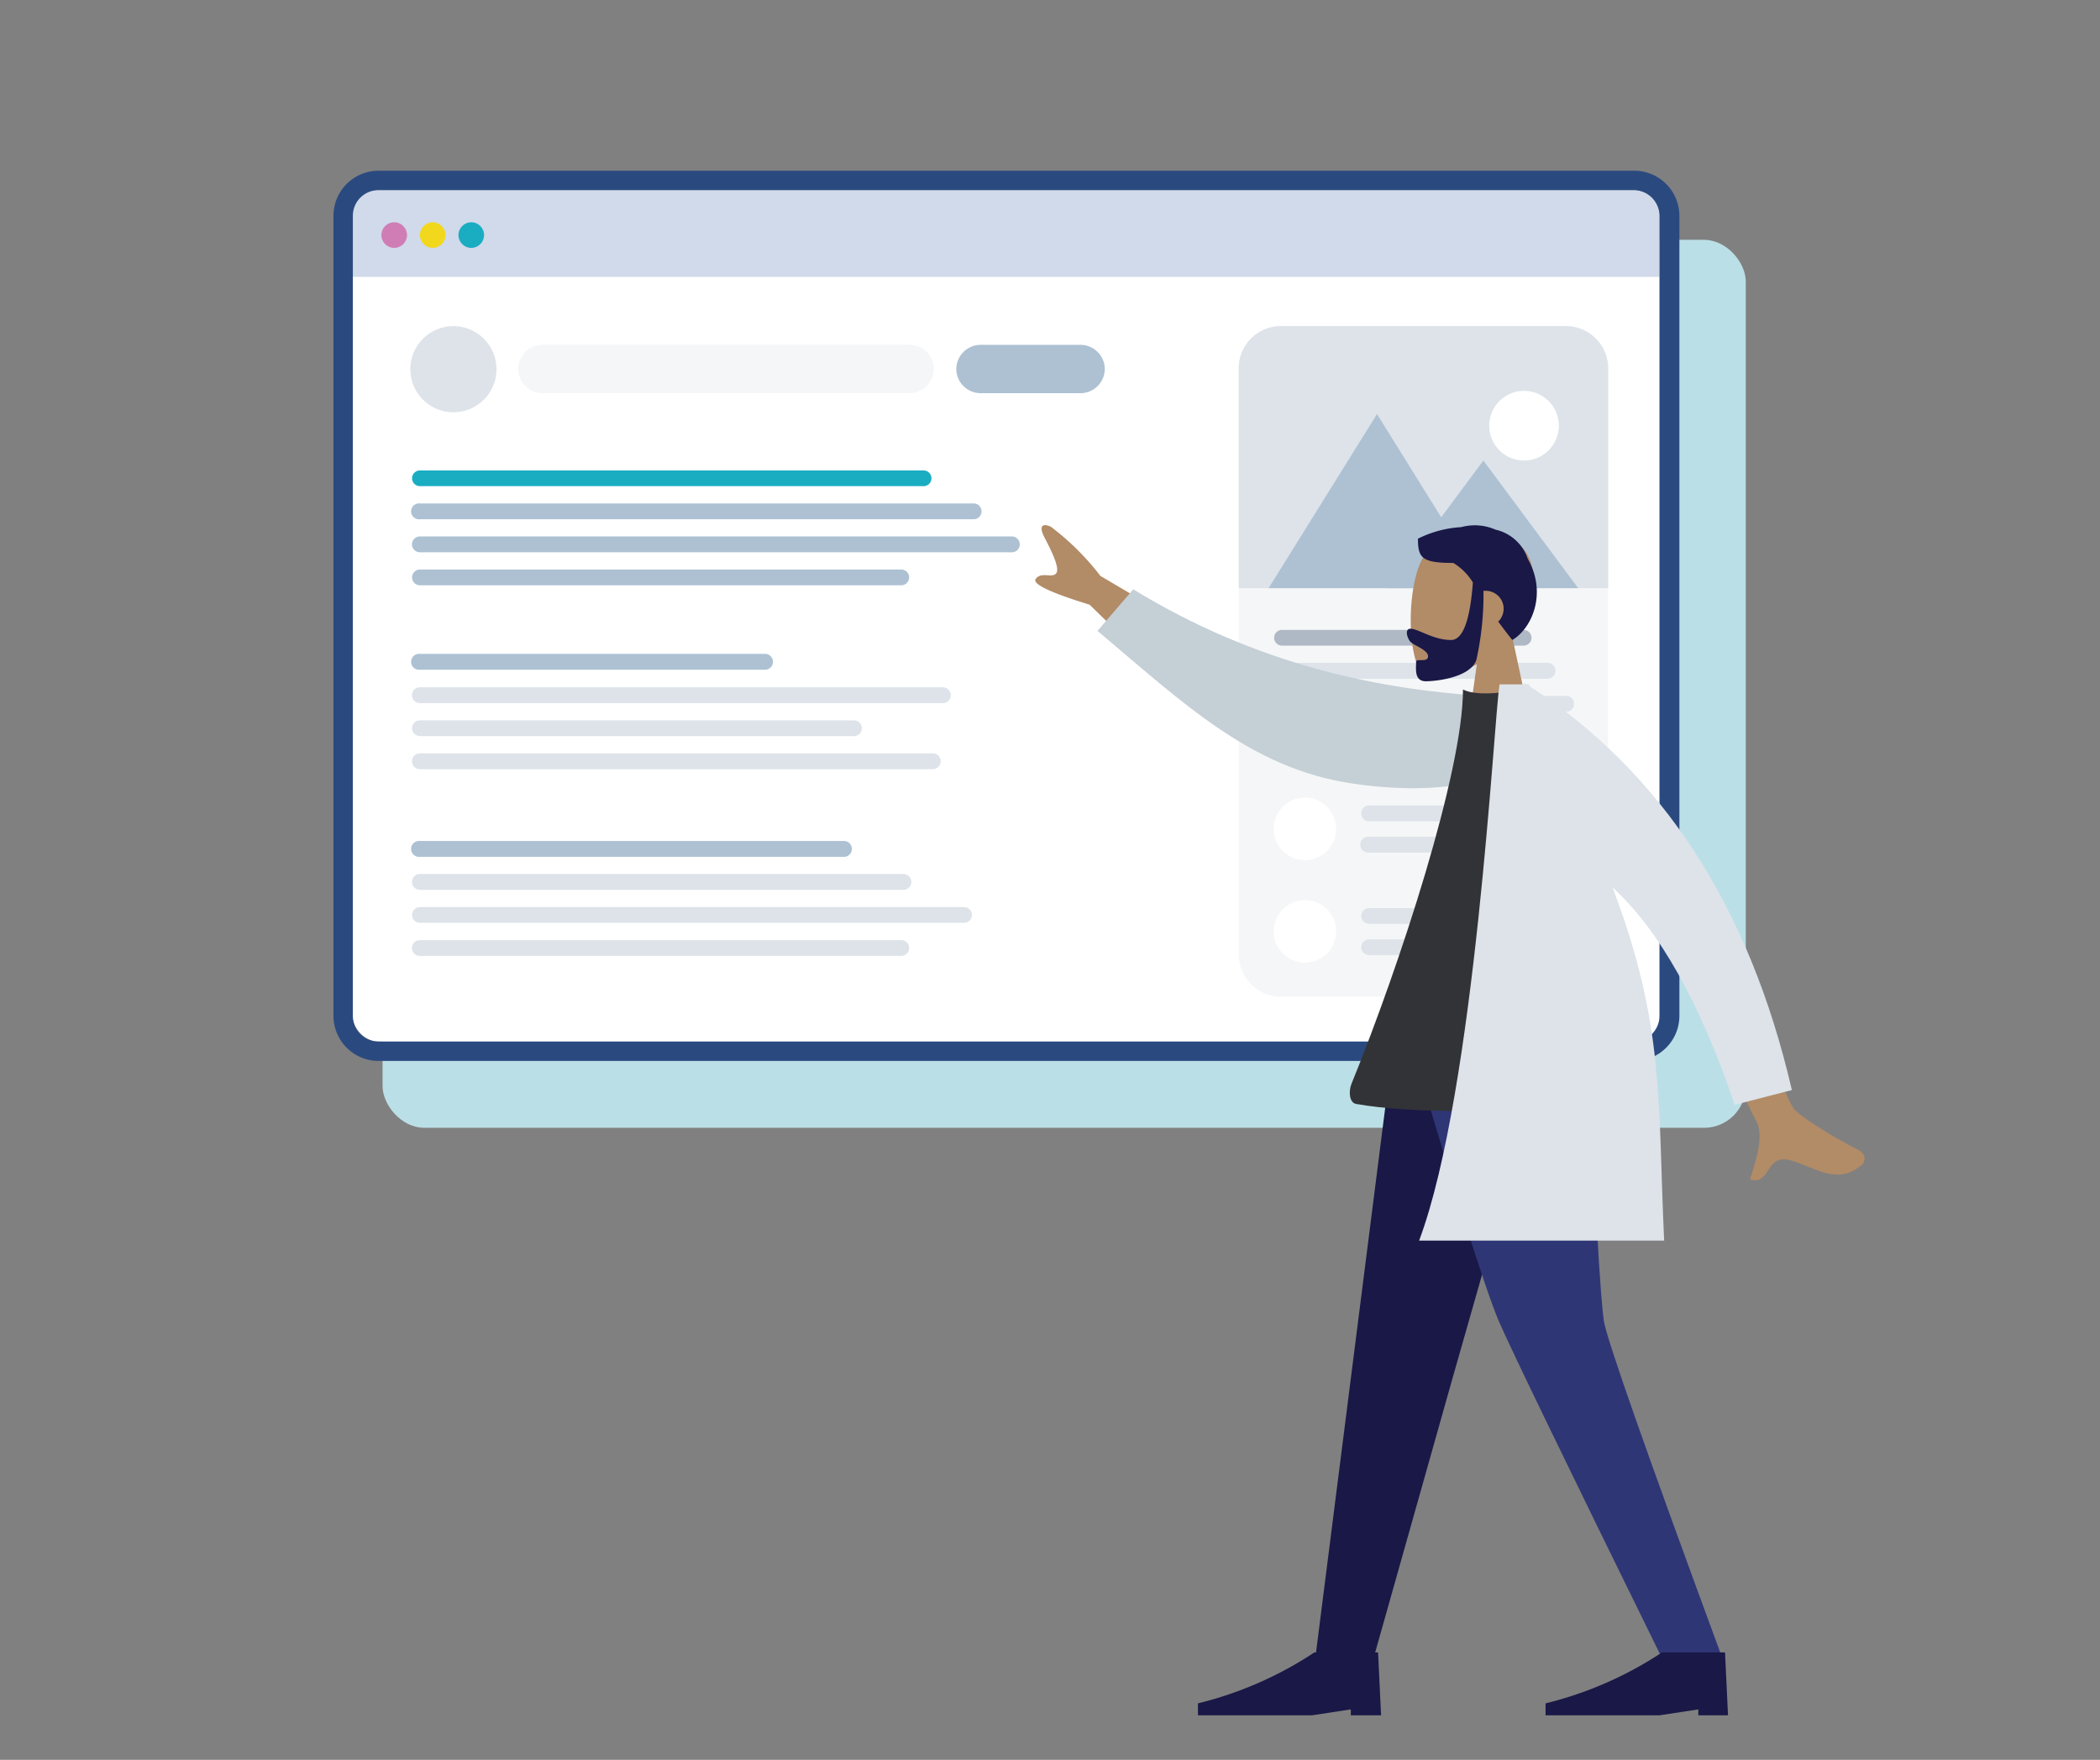 <svg id="Layer_1" data-name="Layer 1" xmlns="http://www.w3.org/2000/svg" viewBox="0 0 216.39 181.32"><rect x="0" y="0" width="216.39" height="181.32" fill="#808080" stroke="none"/><title>seo</title><rect x="39.42" y="24.71" width="140.47" height="91.49" rx="4.3" fill="#bbdfe6"/><rect x="36.32" y="19.59" width="134.69" height="87.72" rx="2.65" fill="#fff"/><path d="M165.71,38V98.33a4.36,4.36,0,0,1-4.35,4.36H132a4.35,4.35,0,0,1-4.35-4.36V38A4.35,4.35,0,0,1,132,33.6h29.37A4.36,4.36,0,0,1,165.71,38Z" fill="#f5f6f7" fill-rule="evenodd"/><path d="M55.9,35.53H93.72A2.51,2.51,0,0,1,96.23,38h0a2.51,2.51,0,0,1-2.51,2.51H55.9A2.51,2.51,0,0,1,53.39,38h0A2.52,2.52,0,0,1,55.9,35.53Z" fill="#f5f6f7" fill-rule="evenodd"/><path id="Header" d="M39,19.59h129.4A2.65,2.65,0,0,1,171,22.24v6.29H36.32V22.24A2.65,2.65,0,0,1,39,19.59Z" fill="#d0daea" fill-rule="evenodd"/><circle id="buttons" cx="40.62" cy="24.22" r="1.32" fill="#d07db5"/><circle cx="44.59" cy="24.22" r="1.32" fill="#f2d81d"/><circle cx="48.56" cy="24.22" r="1.32" fill="#1aadc2"/><path d="M104.22,56.9H43.27a.82.82,0,0,1-.82-.81.82.82,0,0,1,.82-.82h61a.82.82,0,0,1,.81.82A.81.81,0,0,1,104.22,56.9Z" fill="#adc1d3"/><path d="M92.87,60.3H43.27a.81.81,0,1,1,0-1.62h49.6a.81.81,0,1,1,0,1.62Z" fill="#adc1d3"/><circle cx="46.72" cy="38.04" r="4.44" fill="#dde3e9"/><path d="M95.17,50.09H43.27a.81.81,0,1,1,0-1.62h51.9a.81.81,0,1,1,0,1.62Z" fill="#1aadc2"/><path d="M100.41,53.5H43.27a.82.82,0,1,1,0-1.63h57.14a.82.82,0,0,1,0,1.63Z" fill="#adc1d3"/><path d="M101.05,35.53h10.28A2.51,2.51,0,0,1,113.84,38h0a2.51,2.51,0,0,1-2.51,2.51H101.05A2.51,2.51,0,0,1,98.54,38h0A2.51,2.51,0,0,1,101.05,35.53Z" fill="#adc1d3" fill-rule="evenodd"/><path d="M88,75.84H43.27a.81.81,0,1,1,0-1.62H88a.81.81,0,1,1,0,1.62Z" fill="#dde3e9"/><path d="M96.12,79.25H43.27a.82.82,0,0,1-.82-.82.82.82,0,0,1,.82-.81H96.12a.81.81,0,0,1,.81.81A.82.82,0,0,1,96.12,79.25Z" fill="#dde3e9"/><path d="M78.92,69H43.27a.82.82,0,1,1,0-1.63H78.92a.82.82,0,0,1,0,1.63Z" fill="#adc1d3"/><path d="M97.16,72.44H43.27a.82.82,0,0,1-.82-.81.82.82,0,0,1,.82-.82H97.16a.82.82,0,0,1,.81.82A.81.81,0,0,1,97.16,72.44Z" fill="#dde3e9"/><path d="M99.34,95.08H43.27a.81.81,0,1,1,0-1.62H99.34a.81.81,0,0,1,0,1.62Z" fill="#dde3e9"/><path d="M92.87,98.49H43.27a.82.82,0,0,1-.82-.82.82.82,0,0,1,.82-.81h49.6a.81.81,0,0,1,.81.81A.82.82,0,0,1,92.87,98.49Z" fill="#dde3e9"/><path d="M87.05,88.28H43.27a.82.82,0,1,1,0-1.63H87.05a.82.82,0,0,1,0,1.63Z" fill="#adc1d3"/><path d="M93.1,91.68H43.27a.82.82,0,0,1-.82-.81.82.82,0,0,1,.82-.82H93.1a.82.82,0,0,1,.81.82A.81.81,0,0,1,93.1,91.68Z" fill="#dde3e9"/><path d="M165.71,38V60.6H127.64V38A4.35,4.35,0,0,1,132,33.6h29.37A4.36,4.36,0,0,1,165.71,38Z" fill="#dde3e9" fill-rule="evenodd"/><g id="icons8-night_landscape" data-name="icons8-night landscape"><polygon id="Mountains" points="141.89 42.66 130.72 60.6 153.05 60.6 141.89 42.66" fill="#adc1d3" fill-rule="evenodd"/><polygon points="152.85 47.45 143.08 60.6 162.62 60.6 152.85 47.45" fill="#adc1d3" fill-rule="evenodd"/></g><circle id="Sun" cx="157.04" cy="43.86" r="3.59" fill="#fff"/><path d="M161.29,73.33H132.05a.82.82,0,0,1,0-1.63h29.24a.82.82,0,1,1,0,1.63Z" fill="#dde3e9"/><path d="M155.85,76.73h-23.8a.81.81,0,0,1,0-1.62h23.8a.81.81,0,0,1,0,1.62Z" fill="#dde3e9"/><path d="M157,66.52h-24.9a.81.81,0,0,1,0-1.62H157a.81.81,0,1,1,0,1.62Z" fill="#afb9c5"/><path d="M159.47,69.93H132.05a.82.82,0,0,1-.81-.82.81.81,0,0,1,.81-.81h27.42a.81.81,0,0,1,.81.81A.82.82,0,0,1,159.47,69.93Z" fill="#dde3e9"/><circle cx="134.46" cy="85.4" r="3.22" fill="#fff"/><path d="M160.48,84.62h-19.4a.82.82,0,0,1-.82-.81.82.82,0,0,1,.82-.82h19.4a.82.82,0,0,1,.81.82A.81.81,0,0,1,160.48,84.62Z" fill="#dde3e9"/><path d="M160.48,87.84h-19.4a.82.82,0,1,1,0-1.63h19.4a.82.82,0,0,1,0,1.63Z" fill="#dde3e9"/><circle cx="134.46" cy="95.96" r="3.22" fill="#fff"/><path d="M160.48,95.18h-19.4a.81.81,0,1,1,0-1.62h19.4a.81.81,0,0,1,0,1.62Z" fill="#dde3e9"/><path d="M160.48,98.4h-19.4a.81.81,0,1,1,0-1.62h19.4a.81.81,0,0,1,0,1.62Z" fill="#dde3e9"/><path d="M168.36,19.59A2.65,2.65,0,0,1,171,22.24v82.42a2.65,2.65,0,0,1-2.65,2.65H39a2.64,2.64,0,0,1-2.64-2.65V22.24A2.64,2.64,0,0,1,39,19.59h129.4m0-2H39a4.65,4.65,0,0,0-4.64,4.65v82.42A4.65,4.65,0,0,0,39,109.31h129.4a4.65,4.65,0,0,0,4.65-4.65V22.24a4.65,4.65,0,0,0-4.65-4.65Z" fill="#2a4a7f"/><path d="M158.33,77.3h-7.41l1.26-8.87c-2,1.2-4,1.78-4.89,1.55-2.31-.6-2.52-9.06-.73-12.4s11-4.79,11.45,1.82a8.33,8.33,0,0,1-2.23,6Z" fill="#b28b67" fill-rule="evenodd"/><path id="Hair" d="M149.75,58c-3.26,0-3.64-.53-3.64-2.5a11.5,11.5,0,0,1,4.46-1.19,5.31,5.31,0,0,1,3.53.26,4.55,4.55,0,0,1,3.32,3c2,3.49.49,7.13-1.58,8.37-.55-.66-1-1.29-1.46-1.89a1.88,1.88,0,0,0,.56-1.33,1.85,1.85,0,0,0-1.85-1.85h-.23a30.76,30.76,0,0,1-.73,7.11c-.59,1.78-4,2.21-5.21,2.21s-1-1.28-1-2c0-.41,1.23.13,1.23-.57s-1.56-1.12-1.88-1.57-.51-1.27.07-1.27c.8,0,2.35,1.16,4.18,1.16q1.81,0,2.25-5.93A6,6,0,0,0,149.75,58Z" fill="#191847" fill-rule="evenodd"/><polygon id="Leg" points="144.16 102.93 135.49 171.18 141.44 171.18 149.61 142.22 160.81 102.93 144.16 102.93" fill="#191847" fill-rule="evenodd"/><path d="M144.13,102.93c5.48,19.38,9.12,30.42,10.29,33.14s6.83,14.42,17,35.11h6.18q-11.93-32.35-12.34-35.11c-.27-1.84-1.15-12.89-1.41-33.14Z" fill="#2f3676" fill-rule="evenodd"/><path id="Shoe" d="M175,176.73v-.61l-4,.61H159.26V175.5a38.3,38.3,0,0,0,12-5.25h6.49l.31,6.48Z" fill="#191847" fill-rule="evenodd"/><path d="M139.19,176.73v-.61l-4,.61H123.44V175.5a38.2,38.2,0,0,0,12-5.25H142l.31,6.48Z" fill="#191847" fill-rule="evenodd"/><path d="M119.84,69.66l-7.57-7.36c-4.07-1.25-5.92-2.14-5.55-2.65.55-.77,1.62-.08,2.08-.54s-.34-2.13-1.15-3.69.1-1.4.62-1.16a26.82,26.82,0,0,1,5.12,5.08l10.53,6.2Z" fill="#b28b67" fill-rule="evenodd"/><path d="M184.78,114.14c.56.83,4.18,3.07,6.65,4.3,1,.49.73,1.33.42,1.59-2.54,2.1-4.65.34-7.21-.44-2.8-.86-2.09,2.57-4.31,1.93.44-1.53,1.56-4.41.61-6.06q-.65-1.11-9.44-20.21l5.46-.8Q183.64,112.45,184.78,114.14Z" fill="#b28b67" fill-rule="evenodd"/><path id="Coat-Back" d="M139.19,80.7C128.87,79.12,122,72.51,113.09,65l3.68-4.28c12.64,7.71,25.39,10.52,37.75,11.07l3.81,6.79C155,79.82,149.5,82.27,139.19,80.7Z" fill="#c5cfd6" fill-rule="evenodd"/><path id="Shirt" d="M155.56,71.24q-3.44.49-4.81-.2c0,8.49-6.51,28.41-11.49,40.63-.32.79-.22,1.94.47,2.07,5.58,1,16.31,1,26,0C164.53,99.29,161.7,80,155.56,71.24Z" fill="#323337" fill-rule="evenodd"/><path id="Coat-Front" d="M157.08,70.35l.25.16h.22l.09.21q20.45,13.29,27,41.59l-5.89,1.52q-5.37-15.8-12.59-22.4c5.44,14.31,4.64,22.15,5.32,36.39H146.23c5.81-15.54,7.7-53.8,8.29-57.31h2.56Z" fill="#dde3e9" fill-rule="evenodd"/></svg>